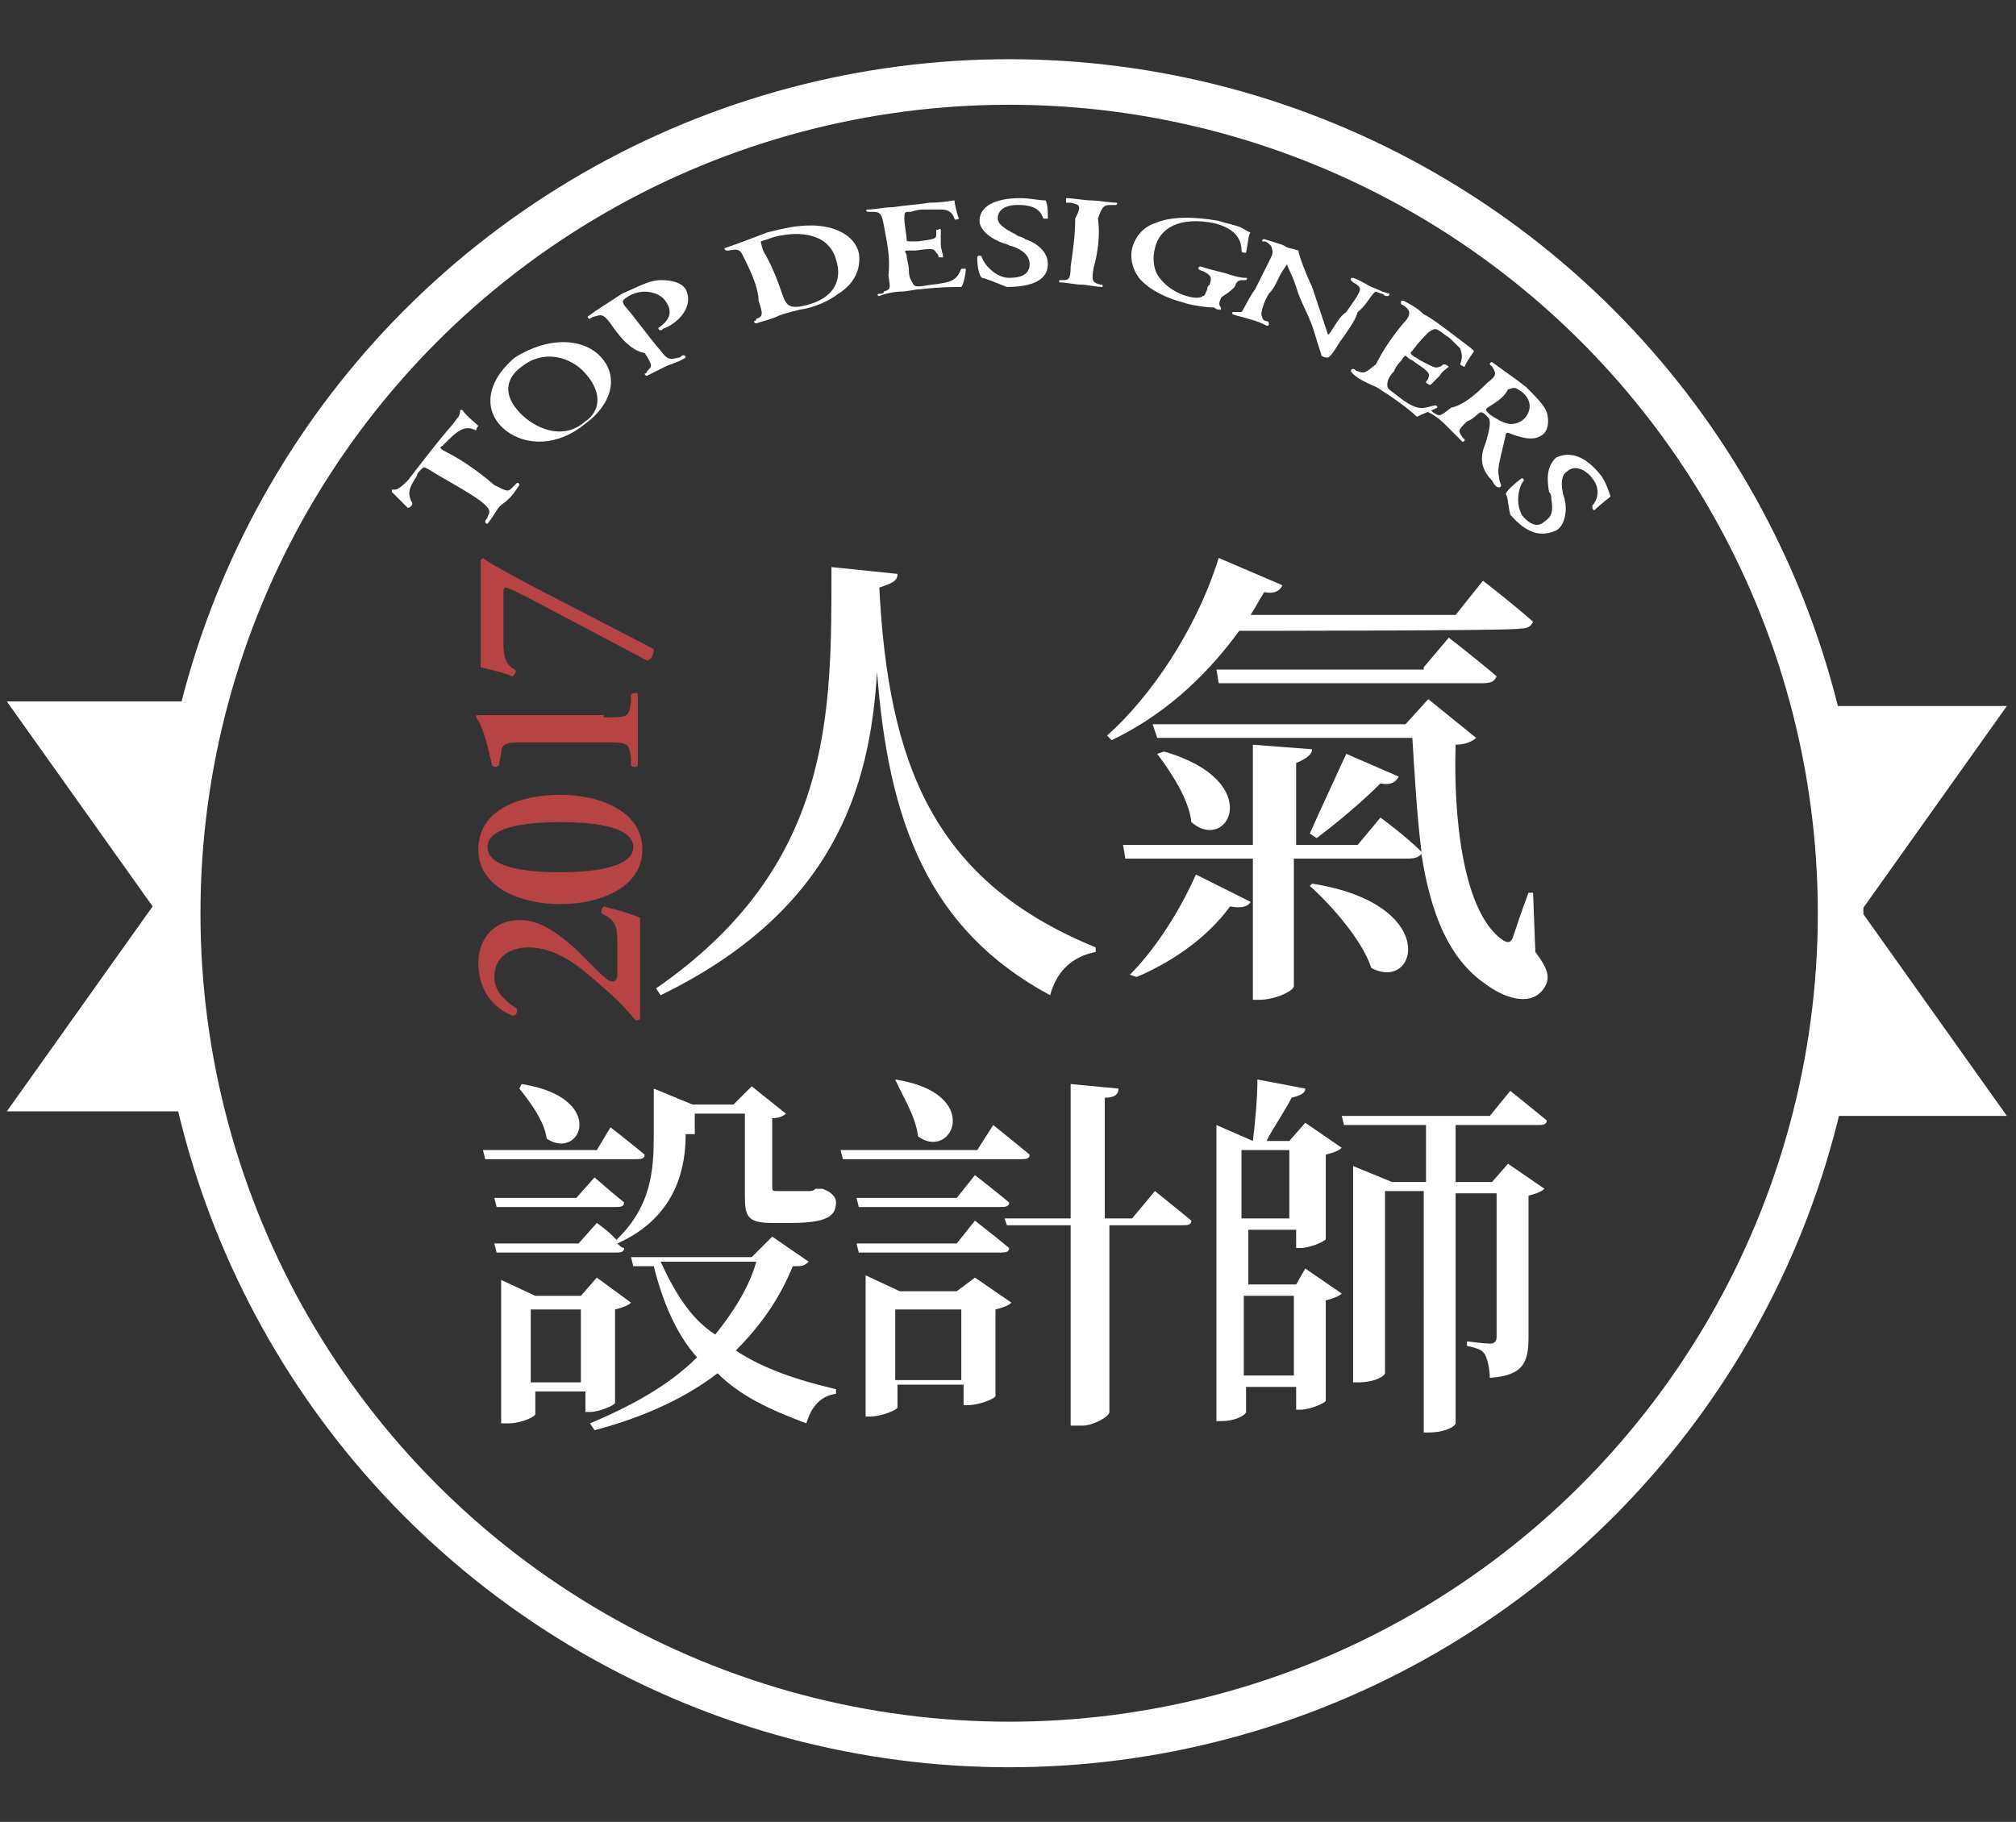 <?xml version="1.0" encoding="utf-8"?>
<!-- Generator: Adobe Illustrator 27.1.1, SVG Export Plug-In . SVG Version: 6.00 Build 0)  -->
<svg version="1.1" id="圖層_1" xmlns="http://www.w3.org/2000/svg" xmlns:xlink="http://www.w3.org/1999/xlink" x="0px" y="0px"
	 viewBox="0 0 88.5 80" style="enable-background:new 0 0 88.5 80;" xml:space="preserve">
<rect x="0" y="0" width="88.5" height="80" fill="#333333" stroke="none"/>
<style type="text/css">
	.st0{fill:none;stroke:#FFFFFF;stroke-width:2;stroke-miterlimit:10;}
	.st1{fill:#FFFFFF;}
	.st2{fill:#B74444;}
</style>
<g id="圖層_2_00000127740990852886636910000016443190096370564765_">
</g>
<g id="圖層_1_00000018940268954450312260000003765658909096529584_">
	<g id="圖層_2_00000073684295753099903960000012549384314602067841_">
	</g>
	<g id="圖層_1_00000180337932193186164980000015928261363361340073_">
		<g id="圖層_2_00000137848256138339621380000007675723800086366902_">
		</g>
		<g id="圖層_1_00000082351989404361329850000013586867691226440364_">
			<g>
				<g>
					<ellipse class="st0" cx="44.3" cy="40.1" rx="36.5" ry="36.5"/>
				</g>
				<g>
					<g>
						<path class="st1" d="M39.4,25.2c0,0.3-0.2,0.4-0.8,0.6c0.4,7.8,2.4,12.9,9.5,15.8v0.2c-1,0.2-1.7,0.8-2,1.9
							c-5.4-2.9-7.1-7.7-7.6-14.2C38.2,34.6,36.6,40,29,43.7l-0.2-0.3c7.8-5.4,7.7-12.1,7.7-18.5L39.4,25.2z"/>
						<path class="st1" d="M54.4,27.7c-1.6,2.2-3.5,3.8-5.6,4.8l-0.2-0.2c1.9-1.7,3.9-4.6,4.9-7.8l2.8,1.2c-0.1,0.2-0.3,0.4-0.8,0.3
							c-0.2,0.3-0.4,0.7-0.6,1h9l1.2-1.5c0,0,1.3,1,2.2,1.8c-0.1,0.2-0.2,0.3-0.6,0.3C66.9,27.7,54.4,27.7,54.4,27.7z M67.4,41.8
							c0.6,0.8,0.7,1.2,0.3,1.7c-0.6,0.7-1.7,0.3-2.5-0.3c-1.6-1.1-2.4-3.1-2.8-5.7c-0.1,0.1-0.2,0.2-0.6,0.2h-5v5.6
							c0,0.2-0.8,0.6-1.5,0.6H55v-6.2h-5.6l-0.1-0.6H55v-4.4l2.6,0.2c0,0.2-0.2,0.4-0.7,0.6v3.6h2.7l1-1.2c0,0,1.1,0.8,1.8,1.5
							c-0.2-1.6-0.3-3.4-0.4-5H50.8l-0.2-0.6h11.1l1-1.1l2.1,1.7c-0.1,0.1-0.4,0.3-0.9,0.3c-0.1,3.1,0.3,7.4,2.1,8.6
							c0.2,0.1,0.3,0.1,0.4-0.1c0.2-0.6,0.4-1.2,0.7-2h0.2L67.4,41.8z M49.6,42.8c1-1,2.1-2.6,2.9-4.4l2.4,1.2
							c-0.1,0.2-0.4,0.3-0.9,0.2c-1.1,1.5-2.7,2.5-4.1,3.1L49.6,42.8z M51.1,33c4.5,1.3,2.8,4.5,1.2,3.1c-0.1-1-0.9-2.2-1.5-3
							L51.1,33z M62.5,29.3l1.1-1.3c0,0,1.3,1,2.1,1.7c-0.1,0.2-0.2,0.3-0.6,0.3H53.5l-0.1-0.6h9.1V29.3z M57.6,38.8
							c5.7,0.9,4.6,4.8,2.6,3.7c-0.4-1.2-1.7-2.7-2.7-3.6L57.6,38.8z M61.4,34.1c-0.1,0.2-0.3,0.4-0.8,0.3c-0.9,0.9-2,1.8-2.8,2.4
							l-0.3-0.2c0.4-0.9,1-2.2,1.6-3.5L61.4,34.1z"/>
						<path class="st1" d="M26.8,49.5c0,0,0.9,0.7,1.5,1.2c0,0.2-0.2,0.2-0.4,0.2h-6.6l-0.1-0.4h5L26.8,49.5z M30.1,49.8
							c0,1.3-0.3,3.6-3,4.8c0.1,0.1,0.2,0.2,0.3,0.2c0,0.2-0.2,0.2-0.4,0.2h-5.2l-0.1-0.4h3.7l0.8-0.9c0,0,0.6,0.4,1,0.9L27,54.5
							c1.6-1.5,1.7-3.1,1.7-4.7v-2l1.7,0.7h1.8l0.8-0.8l1.5,1.2c-0.1,0.1-0.3,0.2-0.6,0.2v3c0,0.2,0,0.2,0.3,0.2h0.6
							c0.2,0,0.4,0,0.4,0h0.3c0.1,0,0.2,0,0.3-0.1H36h0.1c0.3,0.1,0.6,0.3,0.6,0.6c0,0.6-0.4,0.9-2,0.9h-0.8c-1.1,0-1.2-0.3-1.2-1.2
							v-3.6h-2.2v0.9C30.5,49.8,30.1,49.8,30.1,49.8z M25.3,52.6l0.8-0.9c0,0,0.8,0.7,1.3,1.1c0,0.2-0.2,0.2-0.4,0.2h-5.2l-0.1-0.4
							C21.7,52.6,25.3,52.6,25.3,52.6z M27,61.6c0,0.1-0.7,0.4-1.1,0.4h-0.2v-0.9h-2.2v1c0,0.1-0.6,0.4-1.2,0.4H22v-6.3l1.5,0.7h2
							l0.7-0.8l1.5,1.1c-0.1,0.1-0.3,0.2-0.7,0.3v3.9l0,0V61.6z M22.9,47.6c3.8,0.6,2.6,3.4,1.1,2.4c-0.1-0.8-0.8-1.7-1.2-2.2
							L22.9,47.6z M25.5,60.7v-3.2h-2.2v3.2H25.5z M35.5,55.4c-0.2,0.2-0.3,0.2-0.7,0.2c-0.6,1.5-1.5,2.7-2.5,3.7
							c1.2,0.8,2.7,1.3,4.4,1.7v0.2c-0.7,0.1-1.1,0.6-1.3,1.3c-1.6-0.6-2.9-1.2-3.9-2.2c-1.3,1-3.1,1.9-5.4,2.5l-0.2-0.3
							c1.9-0.8,3.5-1.7,4.7-2.9c-0.9-1-1.5-2.4-1.9-4h-0.9l-0.1-0.4H33l0.9-0.9L35.5,55.4z M29,55.4c0.6,1.3,1.3,2.5,2.4,3.2
							c0.8-1,1.5-2.1,1.8-3.2H29z"/>
						<path class="st1" d="M43.6,49.4c0,0,1,0.8,1.6,1.3c0,0.2-0.2,0.2-0.4,0.2H37l-0.1-0.4h6L43.6,49.4z M42,52.6l0.8-1
							c0,0,0.9,0.7,1.5,1.2c0,0.2-0.2,0.2-0.4,0.2h-6.2l-0.1-0.4C37.5,52.6,42,52.6,42,52.6z M42.8,53.6c0,0,0.9,0.7,1.5,1.2
							c0,0.2-0.2,0.2-0.4,0.2h-6.2l-0.1-0.4H42L42.8,53.6z M42.8,56.1l1.6,1.1c-0.1,0.1-0.3,0.2-0.7,0.3v3.8c0,0.1-0.7,0.4-1.2,0.4
							h-0.2v-0.9h-2.9v1c0,0.1-0.7,0.4-1.2,0.4H38V56l1.5,0.7H42L42.8,56.1z M39.3,47.4c3.9,0.6,2.5,3.6,1,2.5
							C40.2,49,39.6,48.1,39.3,47.4L39.3,47.4z M42.2,60.6v-3.1h-2.9v3.1H42.2z M50.7,52.3c0,0,1,0.8,1.6,1.3c0,0.2-0.2,0.2-0.4,0.2
							h-3.2V62c0,0.2-0.7,0.6-1.2,0.6H47v-8.8h-2.8l-0.1-0.3H47v-5.9l2.1,0.2c0,0.2-0.1,0.4-0.6,0.4v5.3h1.2L50.7,52.3z"/>
						<path class="st1" d="M57.3,55.7l1.6,1.1c-0.1,0.1-0.3,0.2-0.7,0.3v4.4c0,0.1-0.7,0.4-1.1,0.4h-0.2v-1h-2.2V62
							c0,0.1-0.4,0.4-1.1,0.4h-0.2v-13l1.6,0.7l0,0c0.1-0.8,0.2-1.9,0.2-2.7l2.1,0.4c0,0.2-0.2,0.3-0.6,0.4
							c-0.3,0.6-0.8,1.3-1.1,1.9h1l0.7-0.8l1.6,1.1c-0.1,0.1-0.3,0.2-0.7,0.3v3.7c0,0.1-0.7,0.4-1.1,0.4h-0.2V54h-2.1v2.4h2.1
							L57.3,55.7z M54.5,50.5v3h2.1v-3H54.5z M56.8,60.4v-3.5h-2.2v3.5H56.8z M63.9,49.4v2.5h1.6l0.7-0.8l1.6,1.1
							c-0.1,0.1-0.3,0.2-0.7,0.3v6.2c0,1.1-0.2,1.7-1.7,1.8c0-0.4-0.1-0.8-0.2-1s-0.3-0.3-0.8-0.4v-0.2c0,0,0.8,0.1,1,0.1
							s0.3-0.1,0.3-0.3v-6.3h-1.8v10.1c0,0.1-0.4,0.4-1.2,0.4h-0.2V52.3h-1.7v8c0,0.1-0.4,0.4-1.2,0.4h-0.2v-9.5l1.7,0.7h1.5v-2.5
							H59L58.9,49h6.5l0.9-1.1c0,0,1,0.8,1.6,1.3c0,0.2-0.2,0.2-0.4,0.2C67.4,49.4,63.9,49.4,63.9,49.4z"/>
					</g>
				</g>
				<path class="st1" d="M88.1,31h-8c0.7,2.8,1.1,5.8,1.1,9c0,3-0.3,6-1.1,9h8l-6.4-9L88.1,31z"/>
				<path class="st1" d="M0.3,48.8h8c-0.7-2.8-1.1-5.8-1.1-9c0-3,0.3-6,1.1-9h-8l6.4,9L0.3,48.8z"/>
				<g>
					<g>
						<path class="st2" d="M27.1,41.4c0-0.8-0.1-1-0.7-1.3c0-0.1,0-0.2,0.1-0.3c0.8,0.2,1.4,0.4,1.6,0.5c0,0.4,0,0.9,0,1.4v1.8
							c0,0.6,0,1,0,1.2c0,0.1-0.1,0.1-0.2,0.1c-0.5-0.6-0.9-1-1.6-1.6c-0.9-0.8-1.9-1.6-3.1-1.6c-0.9,0-1.5,0.5-1.5,1.3
							c0,0.6,0.4,1,1,1.4c0,0.1,0,0.3-0.2,0.3c-1-0.4-1.5-1.3-1.5-2.3c0-1.2,0.8-1.9,1.8-1.9c0.7,0,1.4,0.3,2.5,1.3l0.9,0.9
							c0.5,0.5,0.6,0.5,0.7,0.5s0.2-0.1,0.2-0.3C27.1,42.8,27.1,41.4,27.1,41.4z"/>
						<path class="st2" d="M24.6,34.9c1.7,0,3.6,0.7,3.6,2.4s-1.9,2.4-3.6,2.4S21,39,21,37.3C21,35.5,22.9,34.9,24.6,34.9z
							 M24.6,38.3c1,0,3.2-0.1,3.2-1.1s-2.1-1.1-3.2-1.1s-3.2,0.1-3.2,1.1S23.5,38.3,24.6,38.3z"/>
						<path class="st2" d="M26.5,31.5c1.1,0,1.1,0,1.2-0.7v-0.3c0.1-0.1,0.3-0.1,0.3,0c0,0.5,0,1,0,1.5c0,0.6,0,1.1,0,1.6
							c0,0.1-0.3,0.1-0.3,0v-0.3c-0.1-0.7-0.1-0.7-1.2-0.7H23c-0.7,0-1,0-1,0.5l-0.1,0.5c-0.1,0.1-0.2,0.1-0.3,0
							c-0.2-0.9-0.4-1.7-0.7-2.1c0-0.1,0-0.1,0.1-0.1c0.2,0,0.9,0,1.3,0h4.2V31.5z"/>
						<path class="st2" d="M21.1,26c0-0.6,0-1.3,0-1.4l0.1-0.1c0.4,0.3,1,0.6,1.9,1.1l5.6,2.9c0,0.2-0.1,0.5-0.3,0.5l-5.3-2.8
							c-0.4-0.2-0.8-0.4-0.9-0.4s-0.1,0.1-0.1,0.3v2.2c0,0.5,0.1,0.9,0.5,1.1c0.1,0.1,0,0.2-0.1,0.3c-0.5-0.2-1-0.3-1.4-0.4
							c0-0.2,0-0.6,0-1.2C21.1,28.1,21.1,26,21.1,26z"/>
					</g>
				</g>
			</g>
			<g>
				<g>
					<path class="st1" d="M18.8,20.6c-0.2-0.1-0.2-0.1-0.3,0c-0.1,0.1-0.2,0.2-0.2,0.3c-0.4,0.6-0.4,0.8-0.2,1.2
						c0,0.1-0.1,0.2-0.2,0.2c-0.2-0.2-0.6-0.6-0.7-0.7c0,0,0,0,0-0.1c0,0,0,0,0.1,0s0.2,0,0.6-0.4c0.7-0.9,1.3-1.7,2-2.5
						c0.2-0.3,0.3-0.3,0.3-0.6l0,0h0.1c0.1,0.2,0.6,0.6,0.7,0.7c0,0-0.1,0.1-0.1,0.2c-0.4-0.2-0.7-0.1-1.2,0.4
						c-0.1,0.1-0.2,0.2-0.3,0.3c-0.1,0-0.1,0.1,0.1,0.2c0.8,0.4,1.5,0.9,2.2,1.5c0.6,0.3,0.6,0.3,0.8,0.1c0.1-0.1,0.1-0.1,0.2-0.2
						c0.1,0,0.1,0.1,0.1,0.1c-0.2,0.3-0.4,0.6-0.7,0.8s-0.3,0.4-0.7,0.9c0,0-0.1,0-0.1-0.1s0.1-0.1,0.1-0.2c0.1-0.2,0.2-0.3-0.3-0.7
						C20.4,21.5,19.6,21.1,18.8,20.6z"/>
					<path class="st1" d="M26.4,15.7c0.8,0.9,0.4,2.1-0.7,2.9c-1.2,1-2.6,1-3.5,0.3c-1-0.8-0.9-2.1,0.4-3.2
						C24.2,14.7,25.7,14.9,26.4,15.7z M23,18.3c0.7,0.6,1.8,1,2.7,0.2c0.6-0.4,0.8-1.2,0-2.1c-0.6-0.7-1.8-1.1-2.8-0.3
						C22.2,16.6,22,17.4,23,18.3z"/>
					<path class="st1" d="M26.8,14.2c-0.3-0.4-0.4-0.4-0.7-0.3c-0.1,0-0.2,0.1-0.2,0.1c-0.1,0-0.1-0.1-0.1-0.1
						c0.4-0.3,0.9-0.6,1.5-1c0.7-0.3,1.2-0.6,1.7-0.6s0.9,0.1,1.1,0.4c0.4,0.8-0.4,1.5-0.9,1.7c-0.1,0-0.1,0.1-0.2,0.1
						s-0.1-0.1-0.1-0.1c0.6-0.4,0.6-0.8,0.3-1.2c-0.2-0.3-0.9-0.6-1.6-0.2c-0.3,0.2-0.3,0.2-0.2,0.4c0.6,0.7,1,1.3,1.6,2
						c0.3,0.4,0.4,0.4,0.8,0.3c0.1,0,0.1-0.1,0.2-0.1s0.1,0.1,0.1,0.1c-0.3,0.2-0.7,0.3-0.9,0.4c-0.2,0.1-0.6,0.3-0.8,0.4
						c-0.1,0-0.1-0.1-0.1-0.1s0.1,0,0.1-0.1c0.2-0.2,0.3-0.2-0.1-0.8C27.7,15.4,27.2,14.8,26.8,14.2z"/>
					<path class="st1" d="M32.7,11.4C32.5,11,32.5,10.9,32,11h-0.1c-0.1,0-0.1-0.1-0.1-0.1c0.6-0.2,1.1-0.4,1.9-0.7
						c0.8-0.2,1.3-0.3,1.9-0.3c1,0,1.9,0.4,2.1,1.2c0.1,0.6-0.1,1.3-0.9,1.8c-0.4,0.3-1,0.6-1.7,0.7c-0.4,0.1-0.8,0.2-1,0.3
						s-0.6,0.2-0.9,0.3c-0.1,0-0.1-0.1-0.1-0.1s0.1,0,0.1-0.1c0.3-0.1,0.3-0.2,0.1-0.8C33.3,12.7,33,12,32.7,11.4z M34.3,12.8
						c0.2,0.6,0.3,0.8,1.1,0.6c1.2-0.3,1.6-1.1,1.3-2c-0.3-1.1-1.5-1.3-2.7-1c-0.3,0.1-0.6,0.2-0.6,0.2s0,0.1,0.1,0.4
						C33.8,11.5,34.1,12.2,34.3,12.8z"/>
					<path class="st1" d="M38.8,9.9c-0.1-0.6-0.2-0.6-0.6-0.6h-0.1c-0.1,0-0.1-0.1,0-0.1c0.3,0,0.7-0.1,1.1-0.1
						c0.6-0.1,1-0.1,1.6-0.2c0.6,0,1-0.1,1.1-0.1c0,0.1,0.1,0.6,0.2,0.8c0,0-0.2,0.1-0.2,0c-0.1-0.3-0.3-0.4-0.6-0.4s-0.4,0-0.7,0
						c-0.2,0-0.3,0-0.6,0.1c-0.3,0-0.3,0-0.3,0.3s0.1,0.7,0.1,0.9c0,0.1,0,0.1,0.2,0.1c0.1,0,0.2,0,0.3,0c0.7-0.1,0.8-0.1,0.8-0.3
						c0-0.1,0-0.1,0-0.2c0.1,0,0.2-0.1,0.2,0s0,0.3,0,0.6s0.1,0.4,0.1,0.6h-0.2c0-0.1,0-0.1-0.1-0.2c-0.1-0.2-0.2-0.2-0.9-0.1
						c-0.1,0-0.2,0-0.3,0c-0.2,0-0.2,0-0.1,0.2c0,0.2,0.1,0.4,0.1,0.7s0.1,0.4,0.2,0.6c0.1,0.1,0.2,0.1,0.8,0
						c0.9-0.1,1.1-0.2,1.3-0.7c0.1,0,0.2,0,0.2,0c0,0.2-0.1,0.7-0.2,0.8c-0.3,0-0.9,0-1.8,0.1c-0.2,0-0.6,0.1-0.8,0.1
						c-0.3,0-0.8,0.1-1,0.2c-0.1,0-0.1-0.1,0-0.1s0.2,0,0.2-0.1c0.3-0.1,0.3-0.1,0.2-0.7C39.1,11.2,38.9,10.5,38.8,9.9z"/>
					<path class="st1" d="M43.1,12.2c-0.1-0.1-0.2-0.4-0.2-0.9c0-0.1,0.2-0.1,0.2,0c0.1,0.3,0.6,0.9,1.2,0.9c0.6,0,0.9-0.2,0.9-0.6
						c0-0.3-0.2-0.6-0.8-0.8c-0.1,0-0.2-0.1-0.3-0.1c-0.6-0.2-1.1-0.6-1.1-1c0-0.6,0.6-1,1.8-1c0.4,0,0.8,0.1,1.1,0.1
						C46,9,46,9.3,46,9.6h-0.2C45.7,9.3,45.5,9,44.7,9c-0.7,0-0.9,0.3-0.9,0.6c0,0.2,0.2,0.4,0.8,0.7c0.1,0.1,0.3,0.1,0.4,0.2
						c0.6,0.2,1,0.6,1,1.1c0,0.7-0.7,1-1.8,1C43.7,12.4,43.2,12.2,43.1,12.2z"/>
					<path class="st1" d="M48,11.8c-0.1,0.6,0,0.6,0.3,0.7h0.1v0.1c-0.3,0-0.7-0.1-0.9-0.1c-0.3,0-0.7-0.1-1-0.1v-0.1h0.1
						c0.3,0,0.4,0,0.4-0.6c0.1-0.7,0.2-1.3,0.2-2.1C47.5,9,47.4,9,47,8.9c-0.1,0-0.1,0-0.2,0V8.7c0.3,0,0.8,0.1,1.1,0.1
						s0.8,0.1,1.1,0.1c0.1,0,0,0.1,0,0.1c-0.1,0-0.1,0-0.2,0c-0.3,0-0.4,0-0.6,0.6C48.3,10.3,48.2,11.1,48,11.8z"/>
					<path class="st1" d="M53.6,13.1c-0.1,0.2-0.1,0.3,0,0.4v0.1c-0.1,0-0.2,0-0.3-0.1c-0.4,0-1-0.1-1.3-0.2c-0.8-0.2-1.6-0.6-2-1.1
						c-0.3-0.4-0.4-0.9-0.3-1.3c0.1-0.4,0.4-0.9,1-1.1c0.7-0.3,1.7-0.3,2.8-0.1c0.3,0.1,0.8,0.2,1,0.3s0.3,0.2,0.4,0.2
						c-0.1,0.1-0.1,0.4-0.2,0.9c-0.1,0-0.2,0-0.2-0.1c0-0.6-0.4-1-1.2-1.2c-1.5-0.3-2.4,0.2-2.6,1.1c-0.1,0.4-0.1,0.9,0.2,1.3
						c0.3,0.4,0.8,0.7,1.2,0.8c0.3,0.1,0.6,0.1,0.7,0c0.1,0,0.1-0.1,0.2-0.3c0-0.1,0-0.1,0.1-0.2c0.1-0.3,0.1-0.4-0.3-0.6
						c-0.1,0-0.2-0.1-0.2-0.1s0-0.1,0.1-0.1c0.3,0.1,0.7,0.2,1.1,0.3c0.3,0.1,0.6,0.2,0.9,0.2c0.1,0,0,0.1,0,0.1h-0.1
						c-0.2,0-0.3,0-0.4,0.3C53.8,13,53.6,13,53.6,13.1z"/>
					<path class="st1" d="M58.9,14.9c-0.1,0.1-0.4,0.7-0.6,0.8c-0.1,0-0.2,0-0.3-0.1c0-0.1-0.1-0.3-0.3-1s-0.6-1.3-0.8-2
						c-0.2-0.6-0.4-0.9-0.4-1c0,0,0,0-0.2,0.3s-0.3,0.7-0.6,1c-0.2,0.3-0.4,0.9-0.3,1c0,0.1,0.1,0.2,0.2,0.2c0,0,0.1,0,0.1,0.1
						s0,0.1-0.1,0.1c-0.2-0.1-0.4-0.2-0.8-0.3c-0.3-0.1-0.4-0.1-0.7-0.2v-0.1h0.1c0.1,0,0.2,0,0.3,0c0.1-0.1,0.3-0.6,0.6-1
						c0.2-0.4,0.4-0.8,0.6-1.2c0.2-0.4,0.2-0.4,0.1-0.7c-0.1-0.1-0.2-0.2-0.3-0.2h-0.1c0,0,0-0.1,0.1-0.1c0.3,0.1,0.7,0.2,0.9,0.3
						c0.1,0.1,0.3,0.1,0.6,0.2c0,0.2,0.4,1.2,0.6,1.6c0.1,0.3,0.2,0.6,0.3,0.9c0.1,0.3,0.4,1.2,0.4,1.2s0,0,0.1-0.1
						c0.2-0.3,0.4-0.7,0.7-0.9c0.2-0.3,0.6-0.8,0.6-1c0-0.1-0.1-0.2-0.3-0.3l-0.1-0.1c0-0.1,0-0.1,0.1-0.1c0.3,0.1,0.6,0.3,0.8,0.4
						c0.3,0.1,0.4,0.2,0.8,0.3c0,0,0,0.1-0.1,0.1s-0.1,0-0.2-0.1c-0.1,0-0.3-0.1-0.3-0.1c-0.2,0.1-0.4,0.6-0.8,0.9
						C59.5,14.1,59.1,14.6,58.9,14.9z"/>
					<path class="st1" d="M61.6,14.2c0.4-0.4,0.3-0.6,0-0.8c0,0-0.1,0-0.1-0.1s0-0.1,0.1-0.1c0.2,0.1,0.6,0.3,0.9,0.6
						c0.4,0.2,0.9,0.6,1.3,0.9c0.4,0.3,0.8,0.6,0.9,0.7c0,0.1-0.3,0.4-0.4,0.7c-0.1,0-0.2-0.1-0.2-0.1c0.1-0.3,0.1-0.4,0-0.7
						c-0.1-0.1-0.3-0.3-0.4-0.4c-0.1-0.1-0.3-0.2-0.4-0.3c-0.3-0.2-0.3-0.2-0.6,0c-0.2,0.2-0.4,0.4-0.7,0.8c-0.1,0.1-0.1,0.1,0,0.2
						c0.1,0.1,0.2,0.1,0.3,0.2c0.6,0.3,0.7,0.4,0.9,0.3c0.1,0,0.1-0.1,0.2-0.1s0.2,0.1,0.2,0.1c-0.1,0.1-0.3,0.2-0.4,0.4
						c-0.1,0.1-0.3,0.3-0.4,0.4c-0.1,0-0.2-0.1-0.2-0.1c0-0.1,0.1-0.1,0.1-0.2c0.1-0.2,0-0.3-0.6-0.7c-0.1-0.1-0.2-0.1-0.3-0.2
						c-0.1-0.1-0.1-0.1-0.2,0c-0.1,0.2-0.3,0.3-0.4,0.6c-0.2,0.2-0.3,0.4-0.3,0.6s0.1,0.2,0.6,0.6c0.8,0.6,1,0.4,1.5,0.3
						c0.1,0,0.1,0.1,0.1,0.1c-0.2,0.1-0.7,0.3-0.9,0.4c-0.2-0.2-0.7-0.6-1.3-1c-0.2-0.1-0.4-0.3-0.7-0.4c-0.2-0.1-0.7-0.3-0.9-0.6
						c0,0,0-0.1,0.1-0.1s0.1,0.1,0.2,0.1c0.3,0.1,0.3,0.1,0.8-0.3C60.7,15.4,61.1,14.8,61.6,14.2z"/>
					<path class="st1" d="M65.3,16.8c0.4-0.3,0.4-0.4,0.2-0.7L65.4,16c0-0.1,0.1-0.1,0.1-0.1c0.4,0.3,1,0.7,1.5,1.1
						c0.4,0.4,0.8,0.8,0.9,1.1c0.1,0.3,0.1,0.8-0.2,1c-0.4,0.3-1,0.1-1.5-0.1c0,0-0.1,0-0.1,0.1c-0.2,0.9-0.4,1.5-0.3,1.8
						c0,0.2,0.1,0.4,0.1,0.4s0,0.1-0.1,0.1s-0.2-0.1-0.3-0.3c-0.4-0.4-0.6-0.9-0.3-1.6c0.1-0.3,0.2-0.7,0.2-0.9c0-0.2,0-0.2-0.2-0.4
						c-0.1-0.1-0.2-0.1-0.2-0.1c-0.2,0.1-0.3,0.3-0.6,0.4c-0.4,0.4-0.4,0.4-0.2,0.7l0.1,0.1c0,0.1-0.1,0.1-0.1,0.1
						c-0.2-0.2-0.4-0.4-0.7-0.7c-0.2-0.2-0.4-0.4-0.8-0.6c0,0,0-0.1,0.1-0.1l0.1,0.1c0.3,0.2,0.3,0.2,0.8-0.2
						C64.2,17.8,64.7,17.4,65.3,16.8z M65.3,17.9c-0.1,0.1-0.1,0.1,0.1,0.3c0.6,0.4,1,0.6,1.5,0.2c0.3-0.3,0.4-0.8-0.1-1.2
						c-0.3-0.2-0.3-0.2-0.6-0.1C66,17.5,65.6,17.7,65.3,17.9z"/>
					<path class="st1" d="M66.1,21.7c0-0.1,0.3-0.4,0.7-0.7c0.1,0,0.1,0.1,0.1,0.1c-0.2,0.2-0.4,0.9-0.1,1.5c0.3,0.4,0.7,0.6,1,0.3
						c0.3-0.2,0.4-0.4,0.3-1c0-0.1,0-0.2-0.1-0.3c-0.1-0.6-0.1-1.1,0.3-1.5c0.6-0.3,1.3-0.1,2,0.8c0.2,0.3,0.3,0.6,0.4,0.9
						c-0.1,0.1-0.4,0.3-0.7,0.6c-0.1,0-0.1-0.1-0.1-0.2c0.2-0.2,0.4-0.7,0-1.2c-0.3-0.4-0.8-0.6-1.1-0.3c-0.2,0.1-0.3,0.4-0.2,0.9
						c0,0.1,0.1,0.3,0.1,0.4c0.1,0.4,0,1.1-0.4,1.3c-0.7,0.3-1.3,0.1-2-0.7C66.2,22.2,66.2,21.8,66.1,21.7z"/>
				</g>
			</g>
		</g>
	</g>
</g>
</svg>
